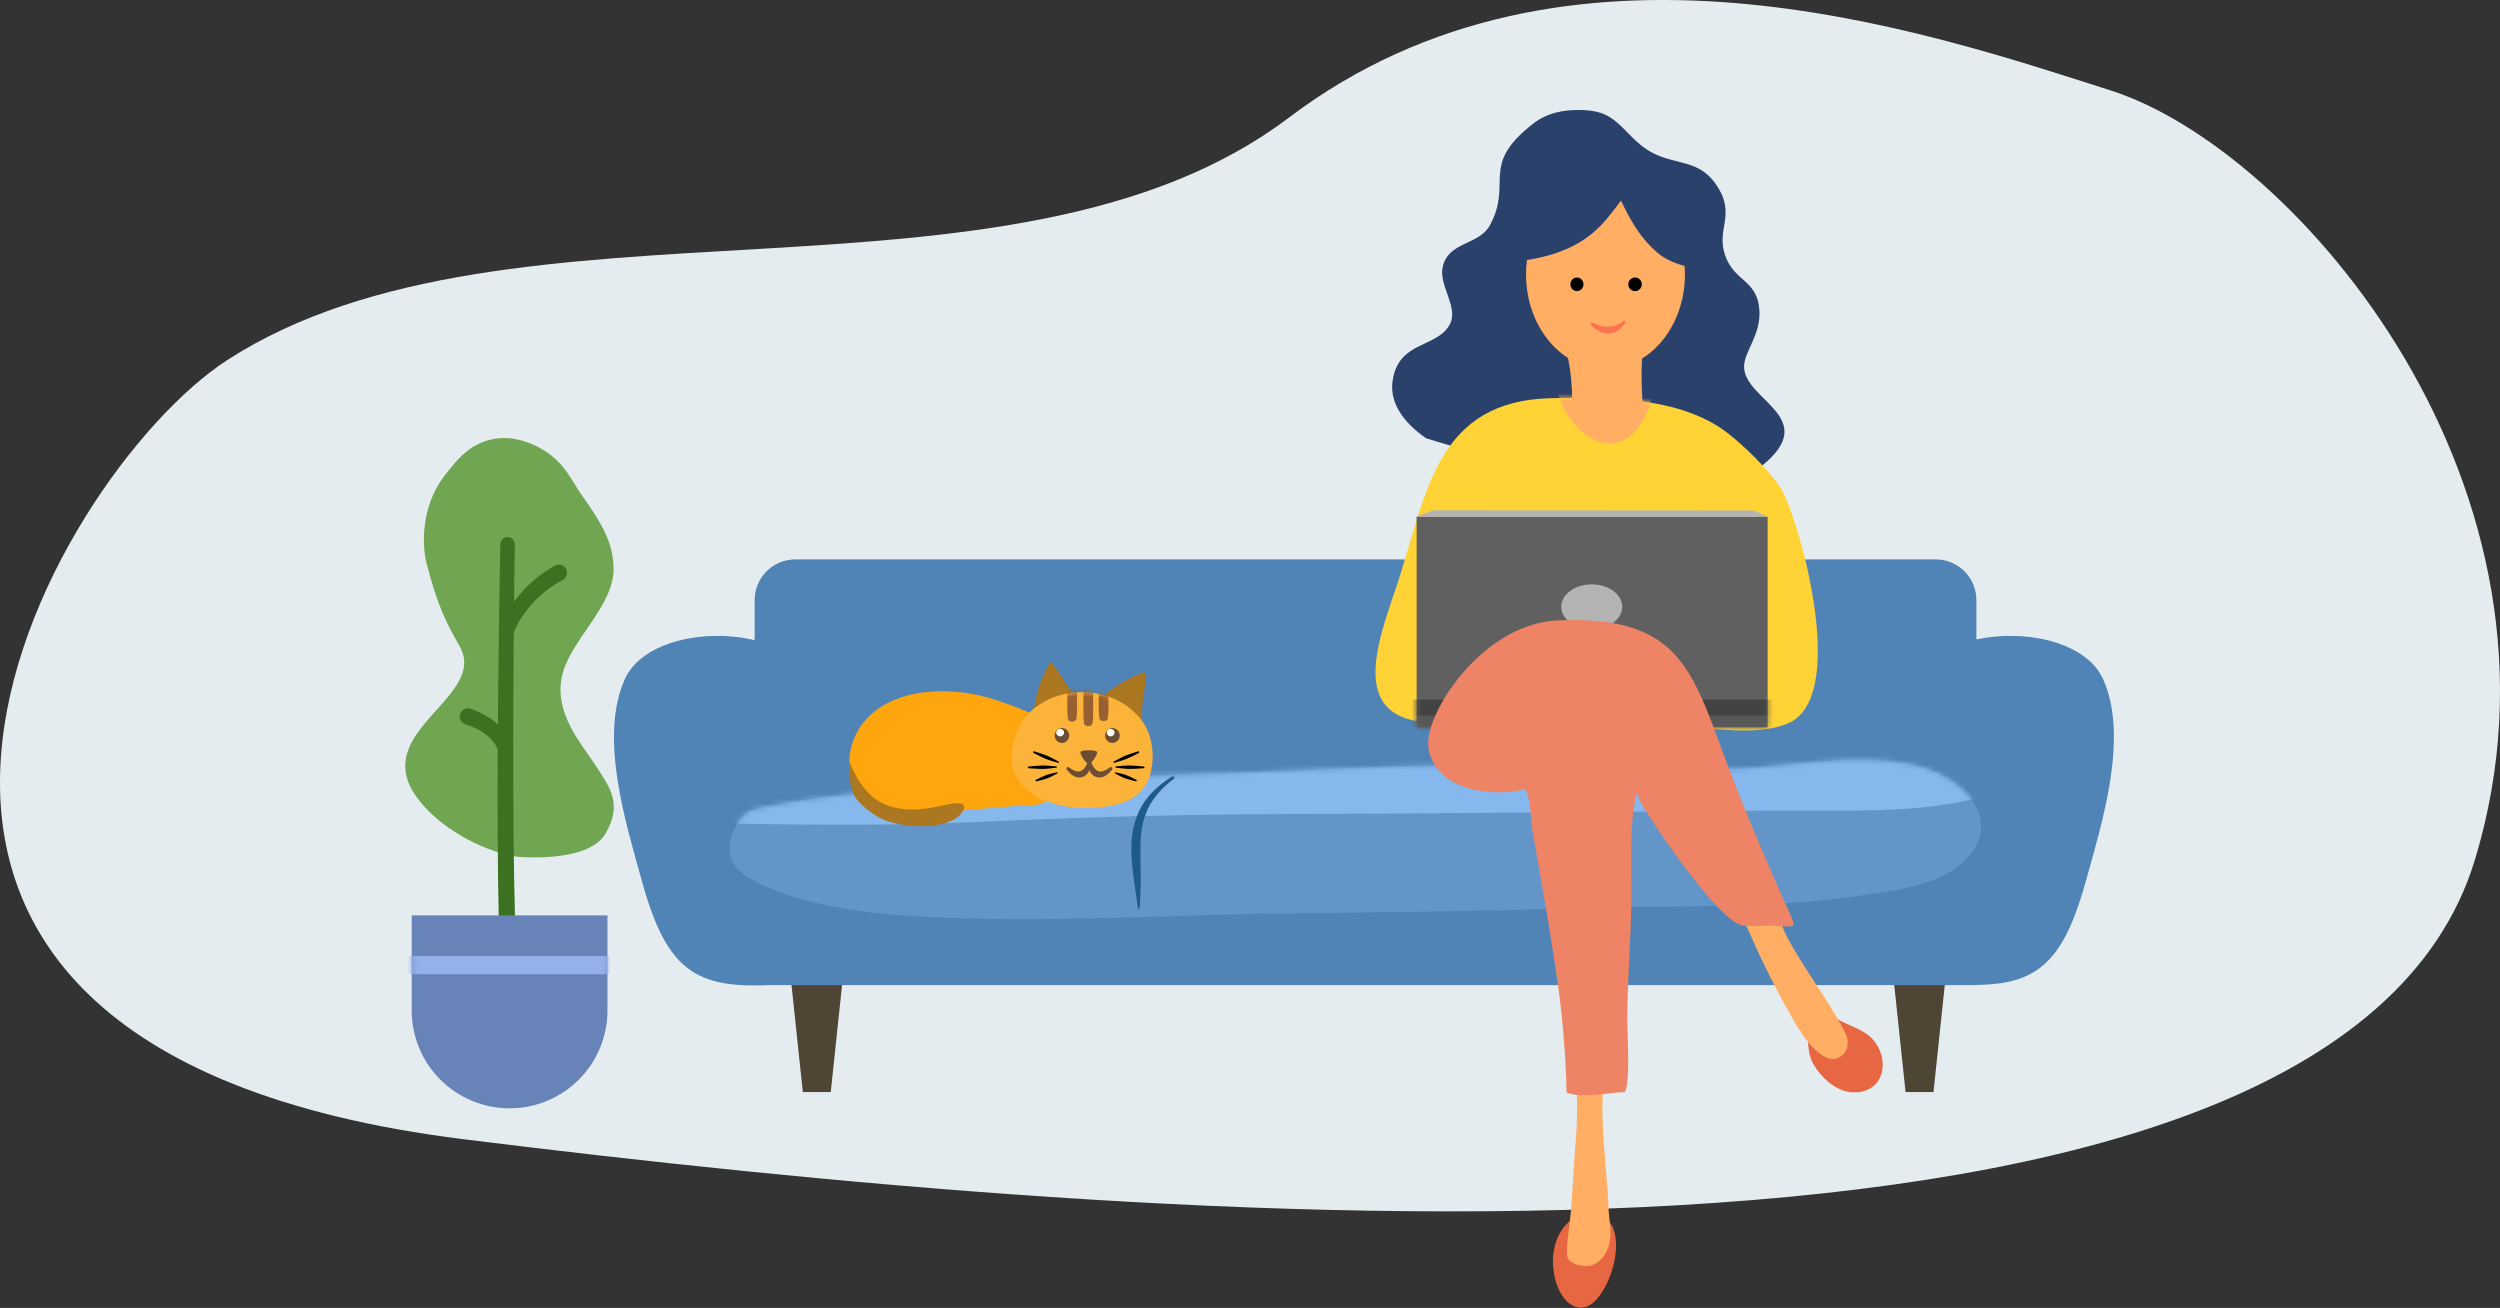 <svg width="518" height="271" viewBox="0 0 518 271" fill="none" xmlns="http://www.w3.org/2000/svg">
<rect x="0" y="0" width="518" height="271" fill="#333333" stroke="none"/>
<path d="M512.805 178.14C536.047 101.466 476.009 31.091 437.335 18.743C398.661 6.395 324.557 -19.13 267.045 24.381C209.532 67.892 105.835 36.618 47.086 74.609C10.436 98.309 -57.698 216.941 96.109 236.056C239.874 253.924 483.752 273.983 512.805 178.14Z" fill="#E4ECF0"/>
<g clip-path="url(#clip0_544_205)">
<path fill-rule="evenodd" clip-rule="evenodd" d="M163.453 198.901H175.025L172.132 226.28H166.346L163.453 198.901Z" fill="#4E4535"/>
<path fill-rule="evenodd" clip-rule="evenodd" d="M391.937 198.901H403.51L400.617 226.28H394.831L391.937 198.901Z" fill="#4E4535"/>
<path fill-rule="evenodd" clip-rule="evenodd" d="M409.508 124.324C409.508 122.092 408.621 119.952 407.043 118.373C405.464 116.794 403.324 115.908 401.092 115.908H164.781C162.549 115.908 160.409 116.794 158.83 118.373C157.252 119.951 156.365 122.092 156.365 124.324V204.121H409.508V124.324Z" fill="#5084B6"/>
<path fill-rule="evenodd" clip-rule="evenodd" d="M163.025 203.827C144.456 205.495 138.303 201.787 132.951 182.375C129.739 170.724 124.053 152.824 129.444 140.765C135.049 128.223 164.247 129.038 168.528 141.582C174.324 158.563 163.026 203.827 163.026 203.827H163.025Z" fill="#5084B6"/>
<path fill-rule="evenodd" clip-rule="evenodd" d="M402.191 203.717C420.761 205.383 426.913 201.681 432.265 182.298C435.478 170.664 441.163 152.791 435.774 140.751C430.169 128.229 400.97 129.042 396.69 141.568C390.894 158.523 402.191 203.718 402.191 203.718V203.717Z" fill="#5084B6"/>
<path fill-rule="evenodd" clip-rule="evenodd" d="M153.277 180.495C157.661 184.431 169.615 188.189 184.659 189.48C209.735 191.635 242.985 189.568 261.057 189.332C283.314 189.041 305.906 188.875 328.133 188.136C347.134 187.505 366.058 188.401 384.922 185.634C392.216 184.564 402.084 183.59 407.448 177.945C415.107 169.886 406.852 161.372 398.246 158.97C384.81 155.221 369.335 159.486 355.62 159.398C339.035 159.291 322.438 158.279 305.856 158.462C284.355 158.701 262.931 160.116 241.447 160.633C218.678 161.181 178.778 162.771 156.365 167.664C153.063 168.385 148.371 176.09 153.276 180.493L153.277 180.495Z" fill="#6395C9"/>
<mask id="mask0_544_205" style="mask-type:luminance" maskUnits="userSpaceOnUse" x="151" y="157" width="260" height="34">
<path d="M153.277 180.495C157.661 184.431 169.615 188.189 184.659 189.481C209.735 191.635 242.985 189.568 261.057 189.332C283.314 189.041 305.906 188.875 328.133 188.136C347.134 187.505 366.058 188.402 384.922 185.634C392.216 184.565 402.084 183.59 407.448 177.945C415.107 169.886 406.852 161.373 398.246 158.97C384.81 155.221 369.335 159.486 355.62 159.398C339.035 159.292 322.438 158.279 305.856 158.463C284.355 158.701 262.931 160.116 241.447 160.633C218.678 161.181 178.778 162.771 156.365 167.664C153.063 168.385 148.371 176.09 153.276 180.493L153.277 180.495Z" fill="white"/>
</mask>
<g mask="url(#mask0_544_205)">
<path fill-rule="evenodd" clip-rule="evenodd" d="M143.755 170.476C163.346 170.903 182.931 171.211 202.52 170.312C223.035 169.371 244.482 168.738 265.077 168.68C300.51 168.581 335.23 168.119 370.658 167.949C382.532 167.892 397.102 168.544 409.143 165.47C410.567 165.106 412.414 163.758 413.161 162.456C418.312 153.492 387.233 145.299 382.869 144.449C342.908 136.668 300.505 152.363 260.79 146.077C224.299 140.301 145.518 157.836 143.756 170.475L143.755 170.476Z" fill="#86B7ED"/>
</g>
<path fill-rule="evenodd" clip-rule="evenodd" d="M236.127 188.16C236.249 186.605 236.331 185.122 236.35 183.668C236.37 182.119 236.35 180.638 236.328 179.205C236.309 177.998 236.292 176.831 236.303 175.699C236.322 173.92 236.413 172.231 236.792 170.6C237.548 167.341 239.328 164.325 243.211 161.368C243.345 161.275 243.379 161.089 243.286 160.954C243.192 160.819 243.006 160.786 242.871 160.879C240.44 162.4 238.69 164.007 237.425 165.716C236.378 167.131 235.671 168.616 235.201 170.173C234.674 171.914 234.426 173.746 234.4 175.676C234.385 176.85 234.455 178.059 234.577 179.305C234.718 180.736 234.927 182.209 235.148 183.746C235.353 185.173 235.594 186.627 235.765 188.166C235.767 188.267 235.849 188.347 235.95 188.345C236.05 188.343 236.13 188.261 236.128 188.16H236.127Z" fill="#1F5B8A"/>
<path fill-rule="evenodd" clip-rule="evenodd" d="M295.494 90.813C291.614 88.142 287.862 84.063 288.528 79.038C289.659 70.507 297.845 72.183 300.442 67.126C302.216 63.675 298.118 59.166 298.911 55.389C300.045 49.987 306.449 50.855 308.71 46.676C313.526 37.776 306.461 34.332 317.672 25.616C320.55 23.379 324.019 22.674 327.767 22.799C330.845 22.902 332.694 23.501 334.607 25.016C337.17 27.046 339.022 29.955 342.556 31.746C347.362 34.182 351.993 33.09 355.502 38.136C359.916 44.48 355.502 47.273 357.435 52.877C359.351 58.435 364.071 57.91 364.54 64.16C364.932 69.386 361.326 72.876 361.371 76.028C361.468 82.968 377.315 86.517 365.167 96.431C355.489 104.328 338.172 101.854 326.777 99.359C323.477 98.636 320.319 97.374 316.998 96.751C310.92 95.612 295.493 90.811 295.493 90.811L295.494 90.813Z" fill="#29416B"/>
<path fill-rule="evenodd" clip-rule="evenodd" d="M296.012 149.698C278.079 148.593 286.605 130.406 290.153 119.028C295.566 101.673 298.1 83.092 321.201 82.512C332.348 82.232 346.793 82.122 356.713 88.819C360.374 91.29 367.67 98.284 369.587 102.253C373.554 110.468 382.806 144.744 370.431 149.912C364.145 152.537 355.636 150.793 349.092 150.813C332.421 150.862 296.011 149.699 296.011 149.699L296.012 149.698Z" fill="#FFD336"/>
<mask id="mask1_544_205" style="mask-type:luminance" maskUnits="userSpaceOnUse" x="284" y="82" width="93" height="70">
<path d="M296.012 149.698C278.079 148.593 286.605 130.406 290.153 119.028C295.566 101.673 298.1 83.092 321.201 82.512C332.348 82.232 346.793 82.122 356.713 88.819C360.374 91.29 367.67 98.284 369.587 102.253C373.554 110.468 382.806 144.744 370.431 149.912C364.145 152.537 355.636 150.793 349.092 150.813C332.421 150.862 296.011 149.699 296.011 149.699L296.012 149.698Z" fill="white"/>
</mask>
<g mask="url(#mask1_544_205)">
<path fill-rule="evenodd" clip-rule="evenodd" d="M322.35 79.93C324.916 91.324 336.804 97.932 341.806 84.063C342.007 83.503 342.186 82.937 342.35 82.366C342.367 82.305 343.081 80.063 343.001 80.017C337.562 76.93 322.351 79.93 322.351 79.93H322.35Z" fill="#FFAE64"/>
</g>
<path fill-rule="evenodd" clip-rule="evenodd" d="M374.566 212.941C374.566 212.941 374.324 217.774 375.503 220.052C377.023 222.991 380.352 226.227 383.887 226.334C390.535 226.533 391.744 219.493 388.024 215.333C386.498 213.627 384.056 212.816 382.023 211.858C381.081 211.413 379.538 210.358 378.515 210.308C377.352 210.25 375.454 212.309 374.566 212.941Z" fill="#E66742"/>
<path fill-rule="evenodd" clip-rule="evenodd" d="M327.151 251.838C318.023 256.022 321.909 272.598 328.537 270.796C333.373 269.482 338.317 254.427 331.504 251.729C330.073 251.163 327.15 251.838 327.15 251.838H327.151Z" fill="#E66742"/>
<path fill-rule="evenodd" clip-rule="evenodd" d="M326.522 224.565C327.153 229.908 326.53 235.379 326.174 240.719C325.961 243.906 325.767 247.095 325.552 250.282C325.384 252.78 324.403 258.469 324.737 260.328C325.05 262.074 328.587 262.652 329.868 262.151C331.546 261.496 332.557 260.209 333.187 258.58C334.178 256.015 333.394 253.034 333.291 250.379C332.966 242.033 331.556 233.627 332.169 225.274C332.176 225.172 332.278 224.75 332.215 224.662C331.842 224.137 326.523 224.565 326.523 224.565H326.522Z" fill="#FFAE64"/>
<path fill-rule="evenodd" clip-rule="evenodd" d="M360.961 189.856C362.953 194.277 364.828 198.67 367.072 202.981C368.481 205.69 369.909 208.4 371.413 211.058C372.898 213.682 377.48 221.308 381.309 218.965C382.372 218.314 382.789 217.292 382.851 216.073C382.893 215.233 382.511 214.321 382.129 213.591C378.601 206.848 373.791 200.772 370.223 194.038C369.89 193.409 368.711 190.412 368.198 190.004C366.649 188.771 360.961 189.856 360.961 189.856Z" fill="#FFAE64"/>
<path fill-rule="evenodd" clip-rule="evenodd" d="M366.254 107.035H293.524V150.68H366.254V107.035Z" fill="#606060"/>
<mask id="mask2_544_205" style="mask-type:luminance" maskUnits="userSpaceOnUse" x="293" y="107" width="74" height="44">
<path d="M366.254 107.035H293.524V150.68H366.254V107.035Z" fill="white"/>
</mask>
<g mask="url(#mask2_544_205)">
<path fill-rule="evenodd" clip-rule="evenodd" d="M374.773 144.942H285.934V158.131H374.773V144.942Z" fill="#434343"/>
<path fill-rule="evenodd" clip-rule="evenodd" d="M373.974 148.268H285.136V161.458H373.974V148.268Z" fill="#585858"/>
</g>
<path fill-rule="evenodd" clip-rule="evenodd" d="M363.39 105.769L297.06 105.727L293.213 107.089H366.33L363.39 105.769Z" fill="#B4B4B4"/>
<path fill-rule="evenodd" clip-rule="evenodd" d="M329.813 121.08C333.301 121.08 336.132 123.161 336.132 125.724C336.132 128.288 333.301 130.369 329.813 130.369C326.326 130.369 323.495 128.288 323.495 125.724C323.495 123.161 326.326 121.08 329.813 121.08Z" fill="#B4B4B4"/>
<path fill-rule="evenodd" clip-rule="evenodd" d="M296.514 150.608C299.205 142.14 309.755 129.086 322.794 128.548C347.057 127.547 350.315 137.751 357.13 156.283C360.509 165.47 364.338 174.486 368.244 183.464C368.546 184.159 368.849 184.854 369.152 185.55C369.411 186.146 371.992 191.37 371.636 191.69C371.017 192.248 368.134 191.809 367.179 191.786C365.26 191.738 362.193 192.184 360.449 191.578C355.626 189.903 342.636 171.117 339.795 165.948C339.544 165.49 339.158 164.065 339.046 164.573C337.416 171.952 338.156 180.293 338.003 187.828C337.844 195.635 337.208 203.411 337.165 211.221C337.151 213.705 337.866 224.159 336.677 226.24C336.629 226.323 336.083 226.291 335.961 226.3C332.91 226.519 327.53 227.564 324.652 226.409C324.499 226.347 324.542 223.778 324.532 223.545C324.256 217.033 323.723 210.504 322.806 204.05C321.316 193.575 319.497 183.133 317.613 172.722C317.151 170.165 317.263 165.797 316.065 163.52C316.033 163.46 314.456 163.84 314.319 163.866C309.535 164.776 301.898 163.79 298.574 160.125C295.468 156.7 295.531 153.702 296.515 150.607L296.514 150.608Z" fill="#EE8465"/>
<path fill-rule="evenodd" clip-rule="evenodd" d="M324.763 73.654C325.489 76.788 325.738 80.053 325.776 83.262C325.776 83.311 325.748 83.827 325.783 83.854C329.519 86.847 336.277 86.554 340.601 84.866C340.605 84.864 340.476 84.193 340.466 84.129C340.177 82.147 340.158 80.108 340.135 78.107C340.107 75.706 340.274 73.29 340.465 70.897C340.475 70.789 334.263 75.23 334.2 75.249C328.916 76.81 324.764 73.654 324.764 73.654H324.763Z" fill="#FFAE64"/>
<path fill-rule="evenodd" clip-rule="evenodd" d="M332.657 37.262C341.74 37.262 349.115 46.052 349.115 56.878C349.115 67.704 341.741 76.494 332.657 76.494C323.574 76.494 316.199 67.704 316.199 56.878C316.199 46.052 323.574 37.262 332.657 37.262Z" fill="#FFAE64"/>
<path fill-rule="evenodd" clip-rule="evenodd" d="M311.899 54.435C319.914 53.706 327.289 51.944 332.636 45.678C335.326 42.526 337.592 39.013 340.381 35.945C340.612 35.691 341.379 35.364 341.081 35.19C324.755 25.612 308.214 52.041 311.899 54.435Z" fill="#29416B"/>
<path fill-rule="evenodd" clip-rule="evenodd" d="M333.748 36.704C335.713 41.352 337.911 46.566 341.371 50.36C342.558 51.661 343.851 52.893 345.428 53.727C346.087 54.076 346.774 54.377 347.48 54.62C349.012 55.149 350.6 55.528 352.174 55.91C352.592 56.011 353.325 56.608 353.43 56.196C356.989 42.194 336.714 30.031 333.748 36.704Z" fill="#29416B"/>
<path fill-rule="evenodd" clip-rule="evenodd" d="M326.743 57.498C327.493 57.498 328.101 58.13 328.101 58.907C328.101 59.684 327.493 60.315 326.743 60.315C325.993 60.315 325.385 59.684 325.385 58.907C325.385 58.13 325.993 57.498 326.743 57.498Z" fill="black"/>
<path fill-rule="evenodd" clip-rule="evenodd" d="M338.785 57.498C339.557 57.498 340.185 58.13 340.185 58.907C340.185 59.684 339.557 60.315 338.785 60.315C338.013 60.315 337.386 59.684 337.386 58.907C337.386 58.13 338.013 57.498 338.785 57.498Z" fill="black"/>
<path fill-rule="evenodd" clip-rule="evenodd" d="M329.697 67.399C329.697 67.399 330.03 67.767 330.614 68.179C330.911 68.388 331.269 68.595 331.684 68.764C332.177 68.965 332.742 69.098 333.344 69.092C333.572 69.09 333.804 69.061 334.036 69.004C334.36 68.925 334.685 68.806 335.003 68.624C335.28 68.463 335.555 68.278 335.816 68.029C336.137 67.723 336.435 67.364 336.718 66.907C336.817 66.793 336.805 66.618 336.691 66.519C336.576 66.42 336.402 66.432 336.303 66.546C335.793 66.976 335.298 67.222 334.821 67.408C334.506 67.53 334.202 67.587 333.908 67.633C333.701 67.665 333.499 67.677 333.302 67.685C333.032 67.697 332.772 67.697 332.522 67.669C332.237 67.637 331.966 67.595 331.715 67.531C330.777 67.292 330.117 66.907 330.117 66.907C329.981 66.792 329.777 66.808 329.661 66.944C329.545 67.079 329.562 67.284 329.697 67.4V67.399Z" fill="#FD7250"/>
<path fill-rule="evenodd" clip-rule="evenodd" d="M217.936 149.558C212.06 147.179 206.062 144.326 199.705 143.523C194.37 142.85 188.501 143.229 183.687 145.794C174.474 150.703 174.484 161.13 178.607 166.283C182.193 170.763 204.427 167.024 213.992 166.817C216.424 166.764 219.269 164.84 220.255 162.863C221.773 159.818 217.936 149.558 217.936 149.558Z" fill="#FFA50E"/>
<path fill-rule="evenodd" clip-rule="evenodd" d="M214.197 148.895C214.064 146.291 214.786 143.674 215.671 141.244C216.046 140.214 216.494 139.209 217.023 138.248C217.055 138.19 217.598 137.206 217.629 137.22C218.45 137.574 220.8 141.606 221.467 142.55C222.004 143.309 222.57 144.043 223.165 144.759C223.371 145.008 224.048 145.312 223.788 145.506C221.857 146.941 214.196 148.895 214.196 148.895H214.197Z" fill="#AB7720"/>
<path fill-rule="evenodd" clip-rule="evenodd" d="M227.017 145.902C228.635 143.839 230.911 142.314 233.187 141.036C234.152 140.495 235.156 140.019 236.193 139.628C236.254 139.604 237.316 139.205 237.332 139.236C237.722 140.03 236.843 144.599 236.728 145.744C236.634 146.664 236.579 147.585 236.558 148.51C236.551 148.832 236.864 149.497 236.538 149.476C234.125 149.329 227.017 145.902 227.017 145.902Z" fill="#AB7720"/>
<path fill-rule="evenodd" clip-rule="evenodd" d="M236.289 148.899C238.57 151.654 239.286 155.914 238.553 159.52C237.233 166.004 231.578 167.189 225.646 167.401C216.623 167.726 206.249 163.021 210.666 151.701C214.34 142.287 229.155 140.281 236.289 148.899Z" fill="#FCB33A"/>
<mask id="mask3_544_205" style="mask-type:luminance" maskUnits="userSpaceOnUse" x="209" y="143" width="30" height="25">
<path d="M236.289 148.899C238.57 151.654 239.286 155.914 238.553 159.52C237.233 166.004 231.578 167.189 225.646 167.401C216.623 167.726 206.249 163.021 210.666 151.701C214.34 142.287 229.155 140.281 236.289 148.899Z" fill="white"/>
</mask>
<g mask="url(#mask3_544_205)">
<path fill-rule="evenodd" clip-rule="evenodd" d="M223.044 138.883H221.272C221.272 138.883 220.976 147.269 221.272 148.946C221.406 149.711 222.909 149.711 223.044 148.946C223.34 147.269 223.044 138.883 223.044 138.883Z" fill="#985F31"/>
<path fill-rule="evenodd" clip-rule="evenodd" d="M229.554 138.768H227.782C227.782 138.768 227.487 147.155 227.782 148.832C227.917 149.597 229.419 149.597 229.554 148.832C229.85 147.155 229.554 138.768 229.554 138.768Z" fill="#985F31"/>
<path fill-rule="evenodd" clip-rule="evenodd" d="M226.381 139.815H224.609C224.609 139.815 224.313 148.201 224.609 149.878C224.744 150.643 226.247 150.643 226.381 149.878C226.677 148.201 226.381 139.815 226.381 139.815Z" fill="#985F31"/>
</g>
<path fill-rule="evenodd" clip-rule="evenodd" d="M175.955 157.622C177.062 160.731 179.04 163.948 181.503 165.638C184.92 167.984 189.284 168.099 193.67 167.243C195.37 166.912 200.861 165.327 199.622 167.845C197.828 171.488 190.198 171.893 184.455 170.328C181.373 169.488 178.551 166.918 177.482 165.556C175.61 163.173 175.955 157.621 175.955 157.621V157.622Z" fill="#AB7720"/>
<path fill-rule="evenodd" clip-rule="evenodd" d="M225.591 158.29C225.027 158.29 223.614 156.192 223.897 155.771C224.18 155.352 227.003 155.352 227.285 155.771C227.568 156.191 226.156 158.29 225.591 158.29Z" fill="#6A4D33"/>
<path fill-rule="evenodd" clip-rule="evenodd" d="M221.056 159.492C221.618 160.231 222.206 160.69 222.775 160.923C223.393 161.174 223.999 161.141 224.523 160.91C224.738 160.815 224.941 160.679 225.119 160.503C225.339 160.284 225.538 160.016 225.683 159.684C225.799 159.423 225.898 159.138 225.956 158.811C226.025 158.419 226.053 157.998 226.033 157.52C226.049 157.382 225.951 157.256 225.812 157.24C225.673 157.223 225.548 157.322 225.531 157.46C225.367 158.042 225.135 158.5 224.889 158.89C224.729 159.143 224.545 159.335 224.358 159.496C224.241 159.598 224.114 159.672 223.984 159.733C223.656 159.889 223.284 159.915 222.853 159.767C222.446 159.626 222 159.408 221.532 159.03C221.405 158.898 221.195 158.895 221.064 159.022C220.932 159.149 220.929 159.359 221.056 159.491V159.492Z" fill="#6A4D33"/>
<path fill-rule="evenodd" clip-rule="evenodd" d="M229.91 159.032C229.442 159.41 228.995 159.628 228.589 159.769C228.158 159.918 227.787 159.892 227.458 159.735C227.329 159.673 227.202 159.6 227.085 159.498C226.898 159.336 226.714 159.145 226.554 158.892C226.307 158.501 226.075 158.044 225.911 157.462C225.895 157.325 225.769 157.225 225.631 157.242C225.492 157.258 225.393 157.383 225.41 157.522C225.388 158 225.418 158.421 225.487 158.813C225.544 159.14 225.644 159.425 225.759 159.687C225.905 160.018 226.104 160.286 226.324 160.505C226.501 160.682 226.704 160.817 226.919 160.913C227.443 161.144 228.051 161.176 228.667 160.925C229.237 160.692 229.824 160.233 230.387 159.494C230.514 159.362 230.51 159.153 230.379 159.025C230.247 158.897 230.037 158.901 229.909 159.033L229.91 159.032Z" fill="#6A4D33"/>
<path fill-rule="evenodd" clip-rule="evenodd" d="M220.033 150.853C220.867 150.853 221.545 151.545 221.545 152.397C221.545 153.249 220.867 153.941 220.033 153.941C219.198 153.941 218.52 153.249 218.52 152.397C218.52 151.545 219.198 150.853 220.033 150.853Z" fill="#6A4D33"/>
<path fill-rule="evenodd" clip-rule="evenodd" d="M219.664 151.018C220.113 151.018 220.477 151.367 220.477 151.796C220.477 152.224 220.113 152.573 219.664 152.573C219.215 152.573 218.85 152.224 218.85 151.796C218.85 151.367 219.215 151.018 219.664 151.018Z" fill="white"/>
<path fill-rule="evenodd" clip-rule="evenodd" d="M230.496 150.853C231.331 150.853 232.009 151.545 232.009 152.397C232.009 153.249 231.331 153.941 230.496 153.941C229.661 153.941 228.983 153.249 228.983 152.397C228.983 151.545 229.661 150.853 230.496 150.853Z" fill="#6A4D33"/>
<path fill-rule="evenodd" clip-rule="evenodd" d="M230.127 151.018C230.576 151.018 230.941 151.367 230.941 151.796C230.941 152.224 230.576 152.573 230.127 152.573C229.678 152.573 229.314 152.224 229.314 151.796C229.314 151.367 229.678 151.018 230.127 151.018Z" fill="white"/>
<path fill-rule="evenodd" clip-rule="evenodd" d="M214.171 156.019C214.171 156.019 214.806 156.362 215.637 156.763C215.949 156.913 216.288 157.072 216.632 157.217C216.767 157.274 216.904 157.327 217.04 157.376C217.251 157.453 217.461 157.523 217.662 157.587C218.545 157.869 219.241 158.057 219.241 158.057C219.312 158.087 219.392 158.052 219.422 157.982C219.451 157.911 219.417 157.831 219.347 157.802C219.347 157.802 218.72 157.447 217.894 157.025C217.705 156.929 217.508 156.831 217.303 156.737C217.171 156.676 217.038 156.617 216.902 156.563C216.554 156.424 216.203 156.298 215.875 156.186C215.002 155.885 214.31 155.683 214.31 155.683C214.218 155.645 214.111 155.689 214.073 155.782C214.034 155.874 214.079 155.98 214.171 156.019Z" fill="black"/>
<path fill-rule="evenodd" clip-rule="evenodd" d="M213.162 159.183C213.162 159.183 213.913 159.25 214.877 159.294C215.239 159.31 215.629 159.323 216.02 159.322C216.173 159.322 216.326 159.316 216.477 159.308C216.712 159.296 216.942 159.278 217.162 159.258C218.127 159.171 218.873 159.072 218.873 159.072C218.949 159.072 219.011 159.008 219.01 158.932C219.01 158.856 218.946 158.794 218.87 158.795C218.87 158.795 218.122 158.714 217.155 158.649C216.935 158.635 216.705 158.622 216.469 158.616C216.318 158.612 216.165 158.61 216.012 158.613C215.621 158.621 215.231 158.643 214.87 158.668C213.907 158.734 213.158 158.819 213.158 158.819C213.058 158.82 212.978 158.902 212.979 159.003C212.98 159.103 213.062 159.183 213.162 159.182V159.183Z" fill="black"/>
<path fill-rule="evenodd" clip-rule="evenodd" d="M214.81 161.897C214.81 161.897 215.391 161.764 216.128 161.549C216.402 161.469 216.698 161.379 216.99 161.274C217.104 161.234 217.216 161.188 217.326 161.14C217.499 161.066 217.664 160.989 217.821 160.912C218.514 160.574 219.035 160.285 219.035 160.285C219.106 160.259 219.143 160.179 219.116 160.108C219.089 160.037 219.009 160 218.938 160.026C218.938 160.026 218.355 160.146 217.609 160.341C217.44 160.386 217.264 160.434 217.086 160.49C216.972 160.526 216.857 160.565 216.744 160.607C216.455 160.719 216.171 160.843 215.911 160.961C215.213 161.278 214.685 161.555 214.685 161.555C214.591 161.589 214.543 161.694 214.577 161.788C214.612 161.882 214.717 161.93 214.81 161.895V161.897Z" fill="black"/>
<path fill-rule="evenodd" clip-rule="evenodd" d="M235.812 155.68C235.812 155.68 235.12 155.882 234.246 156.183C233.919 156.295 233.568 156.421 233.22 156.56C233.084 156.614 232.95 156.673 232.819 156.734C232.614 156.828 232.417 156.925 232.228 157.022C231.402 157.443 230.775 157.799 230.775 157.799C230.704 157.828 230.671 157.908 230.7 157.979C230.729 158.05 230.81 158.084 230.88 158.054C230.88 158.054 231.576 157.866 232.46 157.584C232.662 157.52 232.87 157.45 233.082 157.373C233.218 157.324 233.355 157.272 233.49 157.214C233.834 157.068 234.172 156.91 234.485 156.759C235.317 156.358 235.951 156.015 235.951 156.015C236.043 155.976 236.087 155.871 236.049 155.778C236.01 155.685 235.905 155.641 235.812 155.678V155.68Z" fill="black"/>
<path fill-rule="evenodd" clip-rule="evenodd" d="M236.964 158.817C236.964 158.817 236.215 158.732 235.252 158.666C234.892 158.642 234.502 158.619 234.11 158.611C233.957 158.608 233.804 158.61 233.653 158.614C233.417 158.62 233.187 158.632 232.968 158.647C232.001 158.712 231.252 158.793 231.252 158.793C231.176 158.793 231.113 158.853 231.112 158.93C231.112 159.006 231.172 159.069 231.249 159.07C231.249 159.07 231.996 159.169 232.96 159.256C233.18 159.276 233.41 159.294 233.645 159.306C233.796 159.314 233.949 159.319 234.102 159.319C234.493 159.32 234.884 159.307 235.245 159.29C236.21 159.248 236.961 159.18 236.961 159.18C237.061 159.181 237.143 159.101 237.144 159.001C237.145 158.9 237.065 158.818 236.965 158.817H236.964Z" fill="black"/>
<path fill-rule="evenodd" clip-rule="evenodd" d="M235.43 161.572C235.43 161.572 234.905 161.29 234.208 160.967C233.947 160.847 233.666 160.721 233.377 160.609C233.264 160.565 233.149 160.526 233.035 160.489C232.857 160.432 232.682 160.384 232.513 160.339C231.767 160.144 231.183 160.025 231.183 160.025C231.111 159.999 231.032 160.035 231.006 160.107C230.98 160.178 231.016 160.258 231.088 160.284C231.088 160.284 231.609 160.574 232.302 160.913C232.459 160.99 232.624 161.067 232.796 161.14C232.907 161.186 233.019 161.232 233.133 161.271C233.425 161.374 233.721 161.463 233.997 161.541C234.736 161.75 235.318 161.878 235.318 161.878C235.402 161.91 235.495 161.866 235.527 161.782C235.558 161.698 235.515 161.605 235.431 161.573L235.43 161.572Z" fill="black"/>
<path fill-rule="evenodd" clip-rule="evenodd" d="M106.9 177.485C99.754 176.248 90.856 171.487 86.284 165.094C76.485 151.392 101.337 144.469 95.197 133.819C92.6 129.313 90.634 125.559 88.377 116.669C87.451 113.021 87.187 105.072 91.993 98.719C95.037 94.693 97.861 91.583 102.758 90.889C106.389 90.374 109.932 91.591 112.734 93.322C117.084 96.008 118.554 99.805 120.521 102.558C125.231 109.155 126.947 112.727 127.128 117.535C127.434 125.651 117.823 132.749 116.364 140.461C114.935 148.019 120.574 154.217 123.204 158.291C126.262 163.027 129.121 166.43 125.461 172.727C121.793 179.036 106.9 177.485 106.9 177.485Z" fill="#70A552"/>
<mask id="mask4_544_205" style="mask-type:luminance" maskUnits="userSpaceOnUse" x="83" y="90" width="45" height="88">
<path d="M106.9 177.485C99.754 176.248 90.856 171.487 86.284 165.094C76.485 151.392 101.337 144.469 95.197 133.819C92.6 129.313 90.634 125.559 88.377 116.669C87.451 113.021 87.187 105.072 91.993 98.719C95.037 94.693 97.861 91.583 102.758 90.889C106.389 90.374 109.932 91.591 112.734 93.322C117.084 96.008 118.554 99.805 120.521 102.558C125.231 109.155 126.947 112.727 127.128 117.535C127.434 125.651 117.823 132.749 116.364 140.461C114.935 148.019 120.574 154.217 123.204 158.291C126.262 163.027 129.121 166.43 125.461 172.727C121.793 179.036 106.9 177.485 106.9 177.485Z" fill="white"/>
</mask>
<g mask="url(#mask4_544_205)">
<path fill-rule="evenodd" clip-rule="evenodd" d="M106.337 155.73C106.406 156.552 105.794 157.277 104.971 157.346C104.148 157.415 103.424 156.803 103.355 155.98C103.355 155.98 103.071 154.131 100.899 152.353C99.865 151.506 98.423 150.704 96.439 150.083C95.548 149.786 95.066 148.822 95.363 147.93C95.66 147.039 96.624 146.557 97.516 146.854C100.635 147.958 102.626 149.428 103.902 150.828C106.223 153.37 106.335 155.73 106.336 155.731L106.337 155.73Z" fill="#3C7121"/>
<path fill-rule="evenodd" clip-rule="evenodd" d="M106.278 131.514C106.278 131.514 107.279 128.339 110.372 124.959C111.897 123.293 113.932 121.588 116.603 120.182C117.429 119.734 117.736 118.7 117.288 117.874C116.84 117.049 115.807 116.742 114.981 117.189C111.963 118.872 109.684 120.881 107.986 122.829C104.448 126.889 103.406 130.675 103.406 130.675C103.174 131.467 103.63 132.299 104.422 132.53C105.214 132.762 106.046 132.306 106.277 131.513L106.278 131.514Z" fill="#3C7121"/>
</g>
<path fill-rule="evenodd" clip-rule="evenodd" d="M103.667 112.737C103.667 112.737 103.142 138.64 103.108 163.598C103.091 176.355 103.204 188.867 103.58 197.557C103.623 198.495 104.42 199.222 105.358 199.179C106.297 199.137 107.023 198.34 106.981 197.401C106.564 188.75 106.392 176.295 106.347 163.594C106.259 138.664 106.658 112.789 106.658 112.789C106.674 111.963 106.015 111.282 105.189 111.267C104.364 111.252 103.682 111.911 103.667 112.737Z" fill="#3C7121"/>
<path fill-rule="evenodd" clip-rule="evenodd" d="M125.867 189.673H85.302V209.361C85.302 214.74 87.438 219.9 91.242 223.703C95.046 227.507 100.205 229.644 105.584 229.644C110.964 229.644 116.123 227.507 119.927 223.703C123.73 219.9 125.867 214.74 125.867 209.361V189.673Z" fill="#6783B8"/>
<mask id="mask5_544_205" style="mask-type:luminance" maskUnits="userSpaceOnUse" x="85" y="189" width="41" height="41">
<path d="M125.867 189.673H85.302V209.361C85.302 214.74 87.438 219.9 91.242 223.703C95.046 227.507 100.205 229.644 105.584 229.644C110.964 229.644 116.123 227.507 119.927 223.703C123.73 219.9 125.867 214.74 125.867 209.361V189.673Z" fill="white"/>
</mask>
<g mask="url(#mask5_544_205)">
<path fill-rule="evenodd" clip-rule="evenodd" d="M129.98 198.069H80V201.855H129.98V198.069Z" fill="#95B1EA"/>
</g>
</g>
<defs>
<clipPath id="clip0_544_205">
<rect width="358" height="248.148" fill="white" transform="translate(80 22.785)"/>
</clipPath>
</defs>
</svg>
